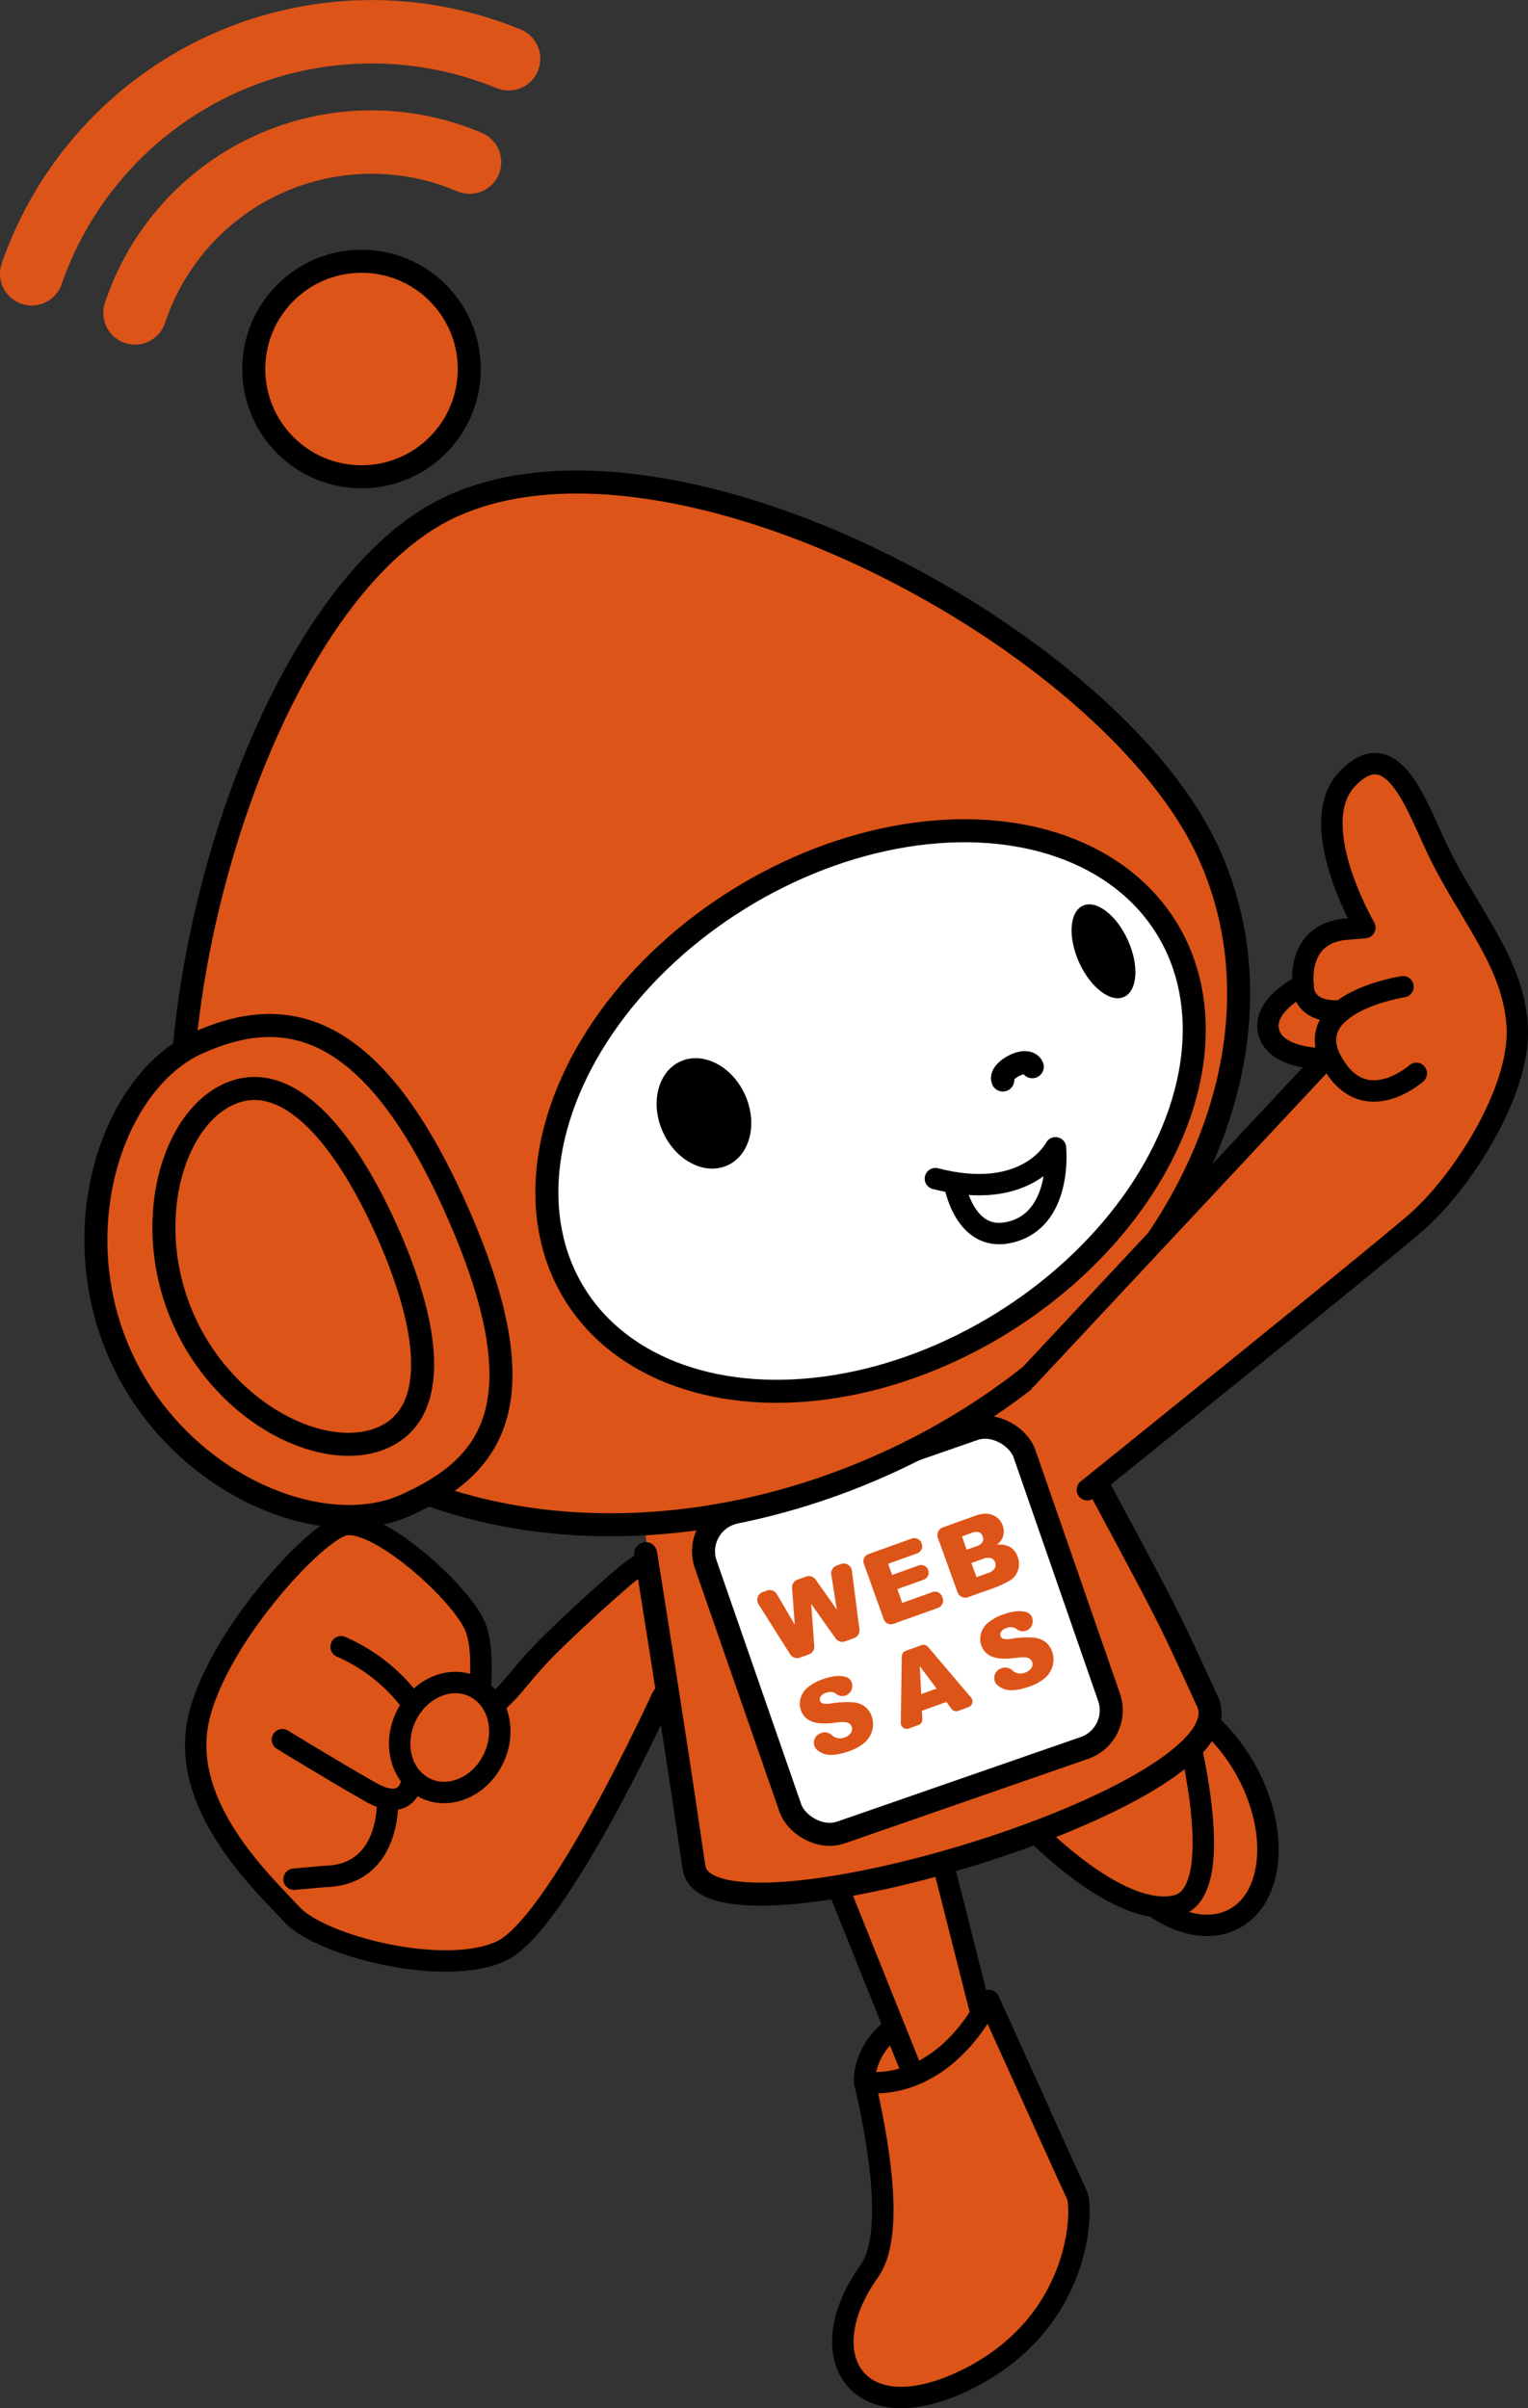 <svg xmlns="http://www.w3.org/2000/svg" viewBox="0 0 684.25 1078.19"><rect x="0" y="0" width="684.25" height="1078.19" fill="#333333" stroke="none"/><defs><style>.a,.c,.f,.j{fill:#dd5418;}.a,.b,.d,.e,.f,.h,.i,.j{stroke:#000;}.a,.b,.d,.e,.g,.i,.j{stroke-linecap:round;}.a,.b,.d,.e,.j{stroke-linejoin:round;}.a,.b{stroke-width:9.58px;}.b,.d,.g,.i{fill:none;}.d,.e,.f,.h,.i,.j{stroke-width:10.31px;}.e,.h{fill:#fff;}.f,.g,.h,.i{stroke-miterlimit:10;}.g{stroke:#dd5418;stroke-width:28.39px;}</style></defs><path class="a" d="M276,708.84s-13.9,12-28.66,26.46S231.88,754.11,221,763.52s-1.69-20.1-8.31-35.52S168,678.51,153.5,682.93s-62.26,57.32-65.63,93.31,30.14,67.24,43,81.07,67.82,28.05,93.45,16.31,71.95-113.25,71.95-113.25S324.54,716.48,311,707,293.94,692.62,276,708.84Z"/><ellipse class="a" cx="201.4" cy="777.91" rx="25.2" ry="21.75" transform="translate(-588.23 628.93) rotate(-64.8)"/><path class="b" d="M185,763.29a78.76,78.76,0,0,0-32.25-26"/><path class="b" d="M184.69,796.28s-1.15,16.15-19,5.94-39.23-23.32-39.23-23.32"/><path class="b" d="M173.53,805.83s1.86,33.74-28.12,34.29l-13.74,1.24"/><ellipse class="a" cx="526.35" cy="810.38" rx="36.33" ry="55.32" transform="translate(-323.8 351.03) rotate(-28.61)"/><path class="a" d="M454.17,810.67s43,48.43,72,42.72-.76-102.22-.76-102.22"/><path class="a" d="M387.16,932.09s-2.59-33.86,55.65-36.37l22.78,50.38L400,974.43Z"/><polygon class="a" points="354.57 793.37 419.2 954.34 445.51 925.92 406.68 772.59 366.77 732.3 354.57 793.37"/><path class="a" d="M442.81,895.72c20,44.21,38.17,84.43,39.41,86.94,2.82,5.72,2.62,56.05-47.75,81.9s-72.53-9.53-45.26-47.62c10.08-14.08,6.49-47.86-2-84.85C387.16,932.09,419.7,938.78,442.81,895.72Z"/><path class="c" d="M448.29,596c23.32,31.54,72.18,121.84,92.5,166,19.59,42.52-224.12,114.82-230,74.13-9.51-65.44-27.38-187.52-27.38-187.52"/><path class="d" d="M289.11,695.58s12.14,75,21.65,140.46c5.91,40.69,249.62-31.61,230-74.13-20.32-44.12-13.21-30.2-71.75-139.21"/><rect class="e" x="330.79" y="654.59" width="151.09" height="151.09" rx="17.82" transform="translate(-217.03 173.7) rotate(-19.15)"/><circle class="f" cx="161.89" cy="165.22" r="48.25"/><path class="g" d="M60.46,140.09A111.61,111.61,0,0,1,210.24,72.58"/><path class="g" d="M14.19,122.58A161.22,161.22,0,0,1,227.75,26.32"/><path class="f" d="M520.35,552c-27.47,42-70.28,79.18-124.25,103.5C272.87,711,138.16,678.8,95.21,583.51s16.32-315.89,107.53-357c99.78-45,295.75,60.57,338.7,155.86C565.58,435.92,555.6,498,520.35,552"/><ellipse class="h" cx="389.85" cy="497.4" rx="155.81" ry="111.73" transform="translate(-203.37 279.5) rotate(-31.74)"/><ellipse cx="494.16" cy="425.87" rx="12" ry="22.4" transform="translate(-131.35 240.69) rotate(-24.26)"/><ellipse cx="315.26" cy="498.46" rx="20.19" ry="25.54" transform="translate(-176.99 173.58) rotate(-24.26)"/><path class="i" d="M462.27,477.59c-.86-1.91-3.54-2.58-7.53-.78s-6.54,4.82-5.67,6.73"/><path class="j" d="M54,607c25.75,57.13,89.89,83.94,127.69,66.9s62.2-44.68,21.81-134.29C165.37,455,126.23,449.94,88.43,467S28.25,549.83,54,607Z"/><path class="j" d="M82.43,591.36c19.12,42.41,63.45,63.8,89.3,52.15s20.36-50.55,1.24-93-44.62-72.29-70.47-60.64S63.31,548.94,82.43,591.36Z"/><path class="c" d="M341.5,712.81l1.95-.7a3.71,3.71,0,0,1,4.44,1.61l8,13.67L354.69,711a3.69,3.69,0,0,1,2.44-3.76l3.84-1.38a3.7,3.7,0,0,1,4.27,1.35l9.5,13.44L372.25,705a3.72,3.72,0,0,1,2.41-4.06l1.91-.69a3.7,3.7,0,0,1,4.92,3l3.37,26.23a3.7,3.7,0,0,1-2.42,3.95l-4,1.45a3.7,3.7,0,0,1-4.26-1.34l-10.93-15.43,1.4,18.84a3.71,3.71,0,0,1-2.44,3.76l-4,1.45a3.71,3.71,0,0,1-4.38-1.51l-14.13-22.36A3.7,3.7,0,0,1,341.5,712.81Z"/><path class="c" d="M388.79,695.84l19.52-7a3.38,3.38,0,0,1,4.33,2l.11.3a3.4,3.4,0,0,1-2.05,4.34l-13,4.67,1.79,5,11.84-4.25a3.39,3.39,0,0,1,4.34,2h0a3.39,3.39,0,0,1-2,4.33l-11.84,4.26,2.21,6.16,13.49-4.84a3.38,3.38,0,0,1,4.33,2l.25.7a3.39,3.39,0,0,1-2,4.34l-20,7.17a3.4,3.4,0,0,1-4.34-2l-8.93-24.89A3.38,3.38,0,0,1,388.79,695.84Z"/><path class="c" d="M420,688.56a3.7,3.7,0,0,1,2.23-4.73l14.6-5.24c3-1.09,5.6-1.17,7.75-.26A7.7,7.7,0,0,1,449,683a7.42,7.42,0,0,1,0,5.37,8.09,8.09,0,0,1-2.62,3.3,9.31,9.31,0,0,1,6,1,8.12,8.12,0,0,1,3.37,4.39,8.89,8.89,0,0,1-1.55,8.95,10.82,10.82,0,0,1-3.31,2.35q-3.1,1.59-4.17,2l-13.2,4.73a3.7,3.7,0,0,1-4.73-2.23Zm12.9,5.28,4.2-1.51a5.12,5.12,0,0,0,2.86-1.9,3,3,0,0,0,.08-2.57A2.87,2.87,0,0,0,438.4,686a5.1,5.1,0,0,0-3.36.34l-4.26,1.53Zm4.41,12.29,4.92-1.77a5.77,5.77,0,0,0,3.2-2.15,3.17,3.17,0,0,0,.17-2.75,2.91,2.91,0,0,0-1.81-1.86A6,6,0,0,0,440,698L435,699.79Z"/><path class="c" d="M367.1,776.17l.53-.23a4.63,4.63,0,0,1,5,1,4.31,4.31,0,0,0,.69.54,5.44,5.44,0,0,0,4.95.37,5,5,0,0,0,2.84-2.12,3.09,3.09,0,0,0,.31-2.65,3,3,0,0,0-1.85-1.79q-1.41-.58-5.59,0-6.87.86-10.43-.54a8.12,8.12,0,0,1-4.9-5.06,8.74,8.74,0,0,1-.24-5.05,9.83,9.83,0,0,1,3-4.88,20.79,20.79,0,0,1,7.24-4q6-2.14,9.94-1l.13,0c3.85,1.13,3.91,6.67.21,8.25h0a4.43,4.43,0,0,1-4.49-.63,4,4,0,0,0-1.1-.63,5.23,5.23,0,0,0-3.56.19,4.08,4.08,0,0,0-2.28,1.63,2.36,2.36,0,0,0-.23,2,1.86,1.86,0,0,0,1.19,1.09,8.35,8.35,0,0,0,3.66,0,43.16,43.16,0,0,1,10.06-.5,10.15,10.15,0,0,1,5.23,2,9.27,9.27,0,0,1,2.91,4.18,10.53,10.53,0,0,1,.33,6.14,11,11,0,0,1-3.27,5.52,20,20,0,0,1-7.06,4q-8,2.86-12.15.9a12.57,12.57,0,0,1-1.91-1.12A4.45,4.45,0,0,1,367.1,776.17Z"/><path class="c" d="M423.83,762l-11,3.94.21,3.68a2.71,2.71,0,0,1-1.79,2.71L407,773.89a2.7,2.7,0,0,1-3.62-2.59l.44-29.69a2.7,2.7,0,0,1,1.79-2.51l7-2.51a2.7,2.7,0,0,1,3,.79L434.83,760a2.71,2.71,0,0,1-1.15,4.31L429.14,766a2.71,2.71,0,0,1-3.09-.93Zm-4.43-6-7.49-10,.62,12.47Z"/><path class="c" d="M447.88,747.17l.54-.23a4.59,4.59,0,0,1,5,1,4.87,4.87,0,0,0,.7.54,5.41,5.41,0,0,0,4.95.36,5.06,5.06,0,0,0,2.84-2.11,3.12,3.12,0,0,0,.31-2.65,3.08,3.08,0,0,0-1.85-1.8q-1.41-.57-5.6,0-6.87.86-10.43-.54a8.16,8.16,0,0,1-4.89-5.06,8.66,8.66,0,0,1-.24-5.05,9.88,9.88,0,0,1,3-4.88,20.85,20.85,0,0,1,7.25-4q6-2.14,9.94-1l.12,0c3.86,1.14,3.91,6.68.22,8.25h0a4.38,4.38,0,0,1-4.49-.63,3.61,3.61,0,0,0-1.11-.62,5.14,5.14,0,0,0-3.55.19,4.11,4.11,0,0,0-2.28,1.62,2.32,2.32,0,0,0-.23,2.05,1.84,1.84,0,0,0,1.19,1.09,8.48,8.48,0,0,0,3.65,0,43.26,43.26,0,0,1,10.07-.5,10.27,10.27,0,0,1,5.23,2,9.32,9.32,0,0,1,2.91,4.18,10.57,10.57,0,0,1,.33,6.15,11.11,11.11,0,0,1-3.27,5.52,20.17,20.17,0,0,1-7.06,4q-8,2.86-12.15.89a12.87,12.87,0,0,1-1.91-1.11A4.45,4.45,0,0,1,447.88,747.17Z"/><path class="b" d="M427.53,530.4s4.39,25.73,24.23,21.41c24.25-5.28,20.9-37.91,20.9-37.91s-12.42,24.51-53.78,13.79"/><path class="a" d="M459.7,617.23,593.54,474.06s-22.06.5-25.36-11.86,15.37-21.14,15.37-21.14-3.26-22.73,18.65-25l9-.75s-27.25-46.6-7.74-66.74,30.09,10,39.4,30c14,30.17,35,51.81,36.57,81.06s-25.22,70.3-45.41,87.78S486.93,667,486.93,667"/><path class="b" d="M628.27,441.77s-46.32,7.1-31.93,33.41,37.9,5.39,37.9,5.39"/><path class="b" d="M583.55,441.06s-1.15,12.81,17.22,11.46"/></svg>